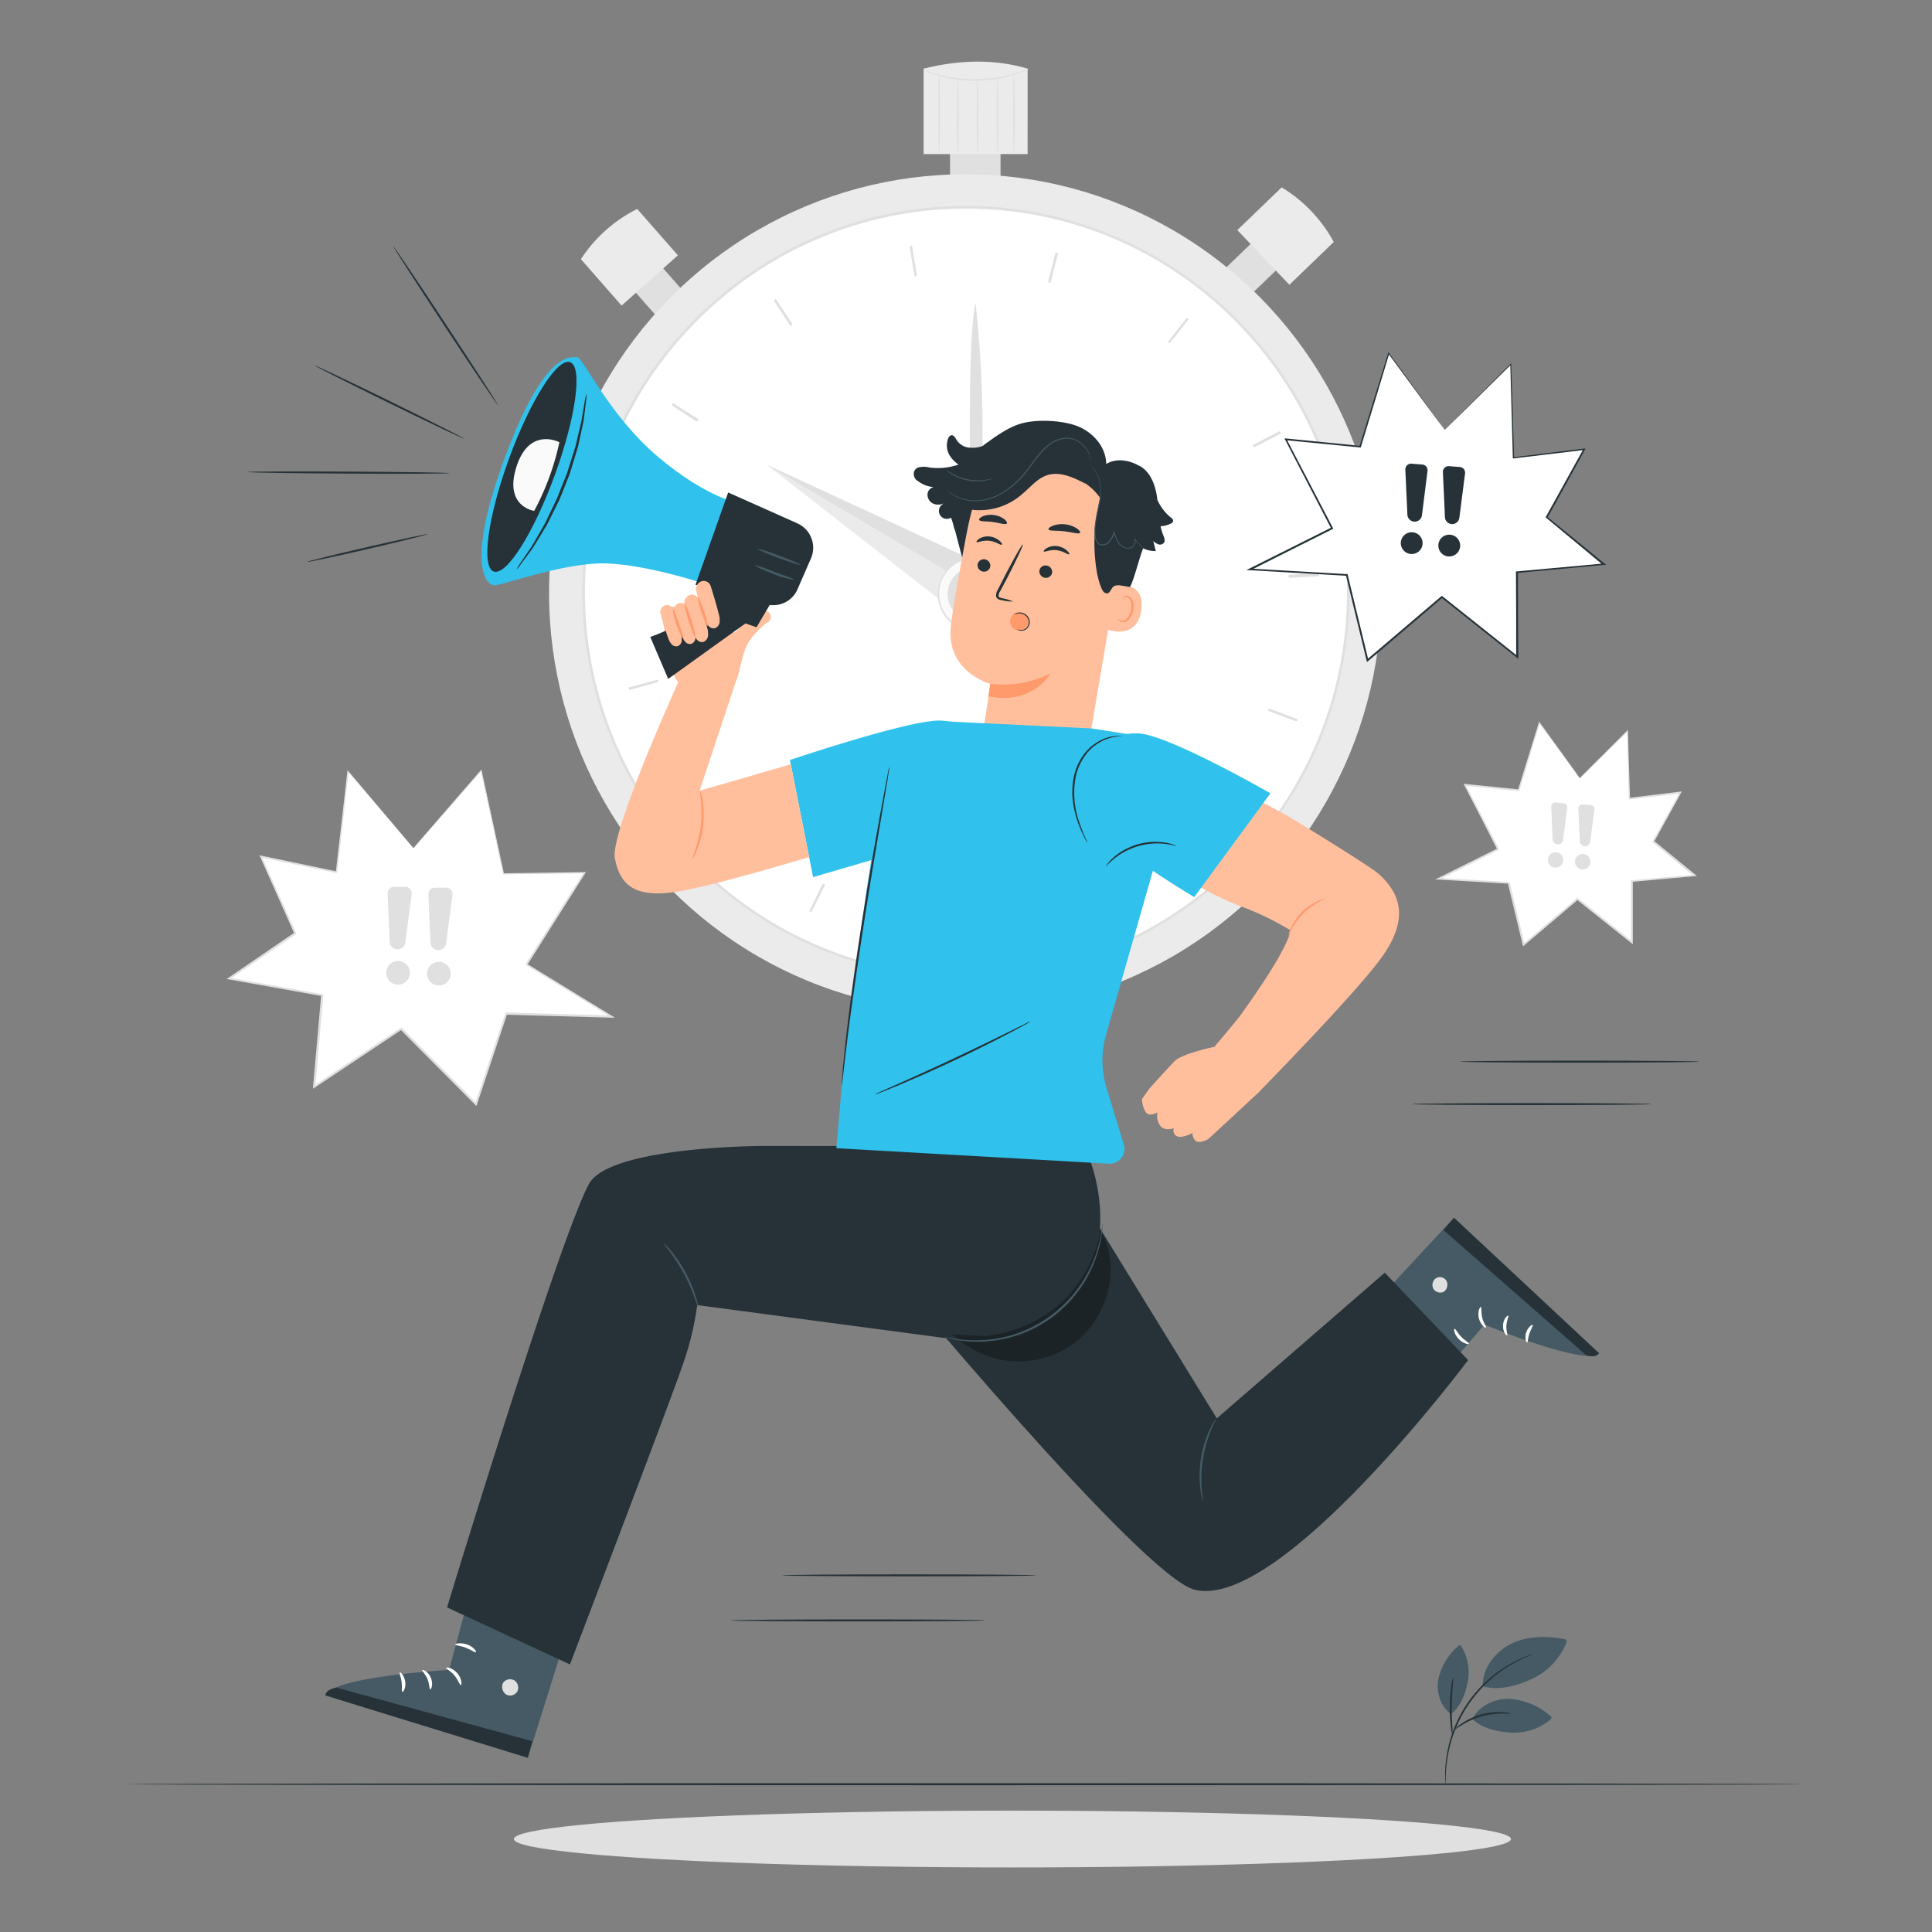 <svg xmlns="http://www.w3.org/2000/svg" viewBox="0 0 500 500"><rect x="0" y="0" width="500" height="500" fill="#808080" stroke="none"/><g id="freepik--background-complete--inject-2"><polygon points="107 219.5 124.52 199.42 130.28 226.18 151.26 225.89 136.22 249.62 158.25 263.11 130.97 262.35 123.14 285.76 103.84 266.27 81.33 281.26 83.42 257.54 59.31 253.25 76.44 241.51 67.56 221.63 87.14 225.71 90.12 199.61 107 219.5" style="fill:#fff"></polygon><path d="M107,219.5s-.38-.42-1.11-1.28l-3.28-3.82L90,199.7l.22-.07c-.81,7.21-1.81,16-2.94,26.1l0,.19-.19,0-19.59-4,.23-.28,8.9,19.88.07.16-.15.11L59.44,253.44l-.09-.42,24.12,4.28.22,0,0,.22c-.66,7.54-1.36,15.54-2.08,23.72l-.4-.24,22.51-15,.18-.12.15.15,6.35,6.42,13,13.06-.43.1q4-11.94,7.83-23.4l.06-.18H131l27.27.76-.13.45-22-13.5-.2-.12.12-.19,15.06-23.71.18.31-21,.26h-.14l0-.14q-3.33-15.66-5.7-26.77l.22.06L111.53,214.4c-1.48,1.68-2.61,3-3.38,3.82S107,219.5,107,219.5s.39-.47,1.15-1.34l3.35-3.89,12.92-14.93.17-.2.06.25q2.4,11.09,5.8,26.76l-.17-.14,21-.32h.38l-.21.31-15,23.74-.08-.32,22,13.48.78.47-.91,0L131,262.61l.25-.18-7.82,23.41-.13.4-.3-.3L110,272.87l-6.35-6.41.33,0-22.51,15-.45.3,0-.54c.72-8.17,1.43-16.17,2.1-23.71l.2.27-24.11-4.31-.57-.1.48-.33,17.13-11.72-.08.28-8.86-19.9-.16-.36.39.08,19.57,4.1-.21.16c1.17-10.06,2.2-18.88,3-26.09l0-.3.19.23,12.42,14.74,3.25,3.88C106.63,219,107,219.5,107,219.5Z" style="fill:#e0e0e0"></path><path d="M100.31,231.18l.54,12.55a2,2,0,0,0,1.87,1.94h0a2,2,0,0,0,2.18-1.76l1.65-12.58a1.6,1.6,0,0,0-1.58-1.8l-3.06,0A1.6,1.6,0,0,0,100.31,231.18Z" style="fill:#e0e0e0"></path><path d="M105.9,252.79a3.06,3.06,0,1,1-1.86-3.91A3,3,0,0,1,105.9,252.79Z" style="fill:#e0e0e0"></path><path d="M110.87,231.39l.54,12.55a2,2,0,0,0,1.87,1.94h0a2,2,0,0,0,2.18-1.76l1.65-12.57a1.6,1.6,0,0,0-1.57-1.81l-3.06,0A1.6,1.6,0,0,0,110.87,231.39Z" style="fill:#e0e0e0"></path><path d="M116.47,253a3.06,3.06,0,1,1-1.87-3.91A3.06,3.06,0,0,1,116.47,253Z" style="fill:#e0e0e0"></path><polygon points="408.85 201.4 398.38 187.07 393.02 204.5 379.12 203.11 387.74 219.71 372.36 227.4 390.5 228.46 394.35 244.43 408.27 232.61 422.35 243.84 422.32 227.99 438.56 226.52 427.87 217.75 434.9 205.07 421.68 206.65 421.19 189.17 408.85 201.4" style="fill:#fff"></polygon><path d="M408.85,201.4s.28-.3.82-.84,1.34-1.36,2.37-2.4l9.06-9.08.2-.21v.3c.15,4.83.33,10.74.54,17.48l-.19-.17,13.22-1.61.39-.05-.19.34-7,12.7-.06-.28,10.7,8.75.45.37-.58.05-16.24,1.48.23-.24c0,5,0,10.38,0,15.85v.53l-.42-.33-14.08-11.22h.33l-4.58,3.89-9.34,7.93-.32.27-.1-.4c-1.31-5.44-2.59-10.78-3.85-16l.23.19-18.14-1.07-.91,0,.82-.41,15.39-7.67-.1.31Q383,211,378.94,203.2l-.17-.33.37,0,13.9,1.42-.18.12L398.25,187l.08-.25.15.21,7.69,10.65,2,2.78c.45.63.68,1,.68,1s-.23-.29-.69-.9l-2-2.72-7.86-10.63.23,0-5.31,17.44,0,.14H393l-13.91-1.37.2-.29q4,7.74,8.64,16.59l.11.2-.21.1-15.37,7.71-.1-.46,18.14,1.05h.19l.05.18c1.25,5.2,2.54,10.54,3.85,16l-.42-.13,9.34-7.93,4.58-3.9.17-.13.16.13,14.08,11.23-.42.2c0-5.47,0-10.81,0-15.85v-.23l.23,0,16.24-1.46-.13.42-10.68-8.78-.14-.11.09-.16c2.47-4.46,4.84-8.71,7.05-12.68l.19.3-13.22,1.56-.19,0v-.19c-.17-6.74-.32-12.65-.44-17.49l.22.09-9.22,9-2.4,2.34Z" style="fill:#e0e0e0"></path><path d="M412.62,209.53l-1.07,8.3a1.36,1.36,0,0,1-1.36,1.18h0a1.36,1.36,0,0,1-1.34-1.3l-.37-8.43a1.06,1.06,0,0,1,1.14-1.11l2,.16A1.06,1.06,0,0,1,412.62,209.53Z" style="fill:#e0e0e0"></path><path d="M407.68,223.55a2,2,0,1,0,1.45-2.49A2,2,0,0,0,407.68,223.55Z" style="fill:#e0e0e0"></path><path d="M405.6,209.07l-1.07,8.29a1.35,1.35,0,0,1-1.36,1.18h0a1.34,1.34,0,0,1-1.34-1.29l-.37-8.44a1.06,1.06,0,0,1,1.14-1.1l2,.16A1.06,1.06,0,0,1,405.6,209.07Z" style="fill:#e0e0e0"></path><path d="M400.66,223.09a2,2,0,1,0,1.46-2.49A2,2,0,0,0,400.66,223.09Z" style="fill:#e0e0e0"></path><ellipse cx="262.01" cy="475.94" rx="129.02" ry="7.35" style="fill:#e0e0e0"></ellipse><rect x="245.87" y="33.76" width="13.07" height="20.52" transform="translate(-0.05 0.29) rotate(-0.07)" style="fill:#e0e0e0"></rect><path d="M265.94,39.88l-26.91,0,0-22.12c9.42-2.34,18.42-2.5,26.92,0Z" style="fill:#ebebeb"></path><path d="M266.23,17.85a4.85,4.85,0,0,1-1,.5,24.9,24.9,0,0,1-2.83,1A31.64,31.64,0,0,1,258,20.45a36.75,36.75,0,0,1-5.47.48,37.15,37.15,0,0,1-5.48-.41,33.91,33.91,0,0,1-4.38-1,23.5,23.5,0,0,1-2.84-1,4.56,4.56,0,0,1-1-.48c0-.08,1.48.53,3.93,1.19a39.78,39.78,0,0,0,4.35.89,39.64,39.64,0,0,0,5.42.36A40.92,40.92,0,0,0,258,20a38,38,0,0,0,4.33-.94C264.75,18.4,266.2,17.77,266.23,17.85Z" style="fill:#e0e0e0"></path><path d="M247.92,39.84a94.66,94.66,0,0,1-.24-9.48c0-5.24.09-9.49.22-9.49s.23,4.25.24,9.49S248.05,39.84,247.92,39.84Z" style="fill:#e0e0e0"></path><path d="M253,40c-.13,0-.24-4.27-.24-9.53s.09-9.53.22-9.53.23,4.26.24,9.53S253.17,40,253,40Z" style="fill:#e0e0e0"></path><path d="M258.16,39.87c-.13,0-.23-4.26-.24-9.52s.09-9.53.22-9.53.23,4.26.24,9.53S258.29,39.87,258.16,39.87Z" style="fill:#e0e0e0"></path><path d="M262.42,39.87c-.12,0-.23-4.61-.24-10.3s.09-10.3.22-10.3.23,4.61.24,10.3S262.55,39.87,262.42,39.87Z" style="fill:#e0e0e0"></path><path d="M243.08,39.76c-.13,0-.24-4.61-.24-10.3s.09-10.3.21-10.3.24,4.61.24,10.3S243.2,39.76,243.08,39.76Z" style="fill:#e0e0e0"></path><polygon points="322.72 77.21 316.18 70.34 326.83 60.08 333.37 66.95 322.72 77.21" style="fill:#e0e0e0"></polygon><path d="M333.69,73.7,320.22,59.55,331.7,48.49a37.29,37.29,0,0,1,13.47,14.14Z" style="fill:#ebebeb"></path><polygon points="178.5 77.25 171.42 83.55 161.65 72.44 168.73 66.14 178.5 77.25" style="fill:#e0e0e0"></polygon><path d="M175.44,66.08l-14.57,13-10.53-12a37.15,37.15,0,0,1,14.57-13Z" style="fill:#ebebeb"></path><ellipse cx="250" cy="153.22" rx="107.72" ry="108.41" transform="matrix(1, 0, 0, 1, -0.18, 0.29)" style="fill:#ebebeb"></ellipse><ellipse cx="250" cy="153.22" rx="98.96" ry="99.6" transform="translate(-0.17 0.27) rotate(-0.06)" style="fill:#fff"></ellipse><path d="M250.12,253.16c-54.76.06-99.35-44.72-99.42-99.83s44.43-100,99.18-100.05S349.23,98,349.3,153.1,304.87,253.1,250.12,253.16ZM249.88,54c-54.37.06-98.56,44.64-98.5,99.37s44.36,99.21,98.74,99.15,98.56-44.64,98.5-99.38S304.26,53.89,249.88,54Z" style="fill:#e0e0e0"></path><polygon points="242.96 155.02 198.4 120.27 250.56 144.4 252.1 153.59 242.96 155.02" style="fill:#ebebeb"></polygon><polygon points="198.4 120.27 244.92 147.72 250.56 144.4 198.4 120.27" style="fill:#e0e0e0"></polygon><path d="M252.12,144.42a9.33,9.33,0,1,1-9.25,9.33A9.28,9.28,0,0,1,252.12,144.42Z" style="fill:#fafafa"></path><path d="M252.12,144.42a19.08,19.08,0,0,0-2.24.38,9.26,9.26,0,0,0-5,3.41,9.12,9.12,0,0,0-1.68,3.86,9.36,9.36,0,0,0,.42,4.79,8.87,8.87,0,0,0,1.24,2.3,8.53,8.53,0,0,0,1.92,1.92,9.16,9.16,0,0,0,5.35,1.76,9.06,9.06,0,0,0,5.34-1.78,8.53,8.53,0,0,0,1.92-1.92,8.4,8.4,0,0,0,1.23-2.3,9.25,9.25,0,0,0,.41-4.79,9.21,9.21,0,0,0-6.68-7.25,19.88,19.88,0,0,0-2.24-.38,7,7,0,0,1,2.28.2,9.23,9.23,0,0,1,5.21,3.37,9.39,9.39,0,0,1,1.8,4,9.61,9.61,0,0,1-.38,5,8.81,8.81,0,0,1-1.28,2.42,9,9,0,0,1-2,2,9.35,9.35,0,0,1-5.6,1.86,9.46,9.46,0,0,1-5.61-1.85,9,9,0,0,1-2-2,8.81,8.81,0,0,1-1.28-2.42,9.61,9.61,0,0,1-.4-5,9.5,9.5,0,0,1,1.79-4,9.2,9.2,0,0,1,5.21-3.38A6.91,6.91,0,0,1,252.12,144.42Z" style="fill:#e0e0e0"></path><path d="M252.12,146.8a6.94,6.94,0,1,1-6.88,6.95A6.92,6.92,0,0,1,252.12,146.8Z" style="fill:#e0e0e0"></path><path d="M251.67,151s-2-60,.78-72.69C252.45,78.32,257.1,114.7,251.67,151Z" style="fill:#e0e0e0"></path><path d="M246.39,245.3h-.12l.25-7.48h.22Zm37.12-6.11-2.79-6.95.21-.08,2.68,7Zm-73.65-3.49-.11-.06,3.3-6.71.18.09ZM315,218.35l-5.31-5.24.14-.14,5.26,5.29ZM180.4,212l-.11-.14,5.76-4.74.1.12Zm155.07-25.58-7-2.6.07-.2,6.95,2.69ZM163,178.27l0-.19,7.19-1.93,0,.13Zm170.72-29v-.12l7.42-.46,0,.21Zm0-.13V149l7.42-.46v.17Zm-165.59-7.69-7.36-1.11,0-.17,7.35,1.12Zm156.44-26-.07-.13,6.61-3.45.08.15Zm-144.24-6.67-6.26-4,.08-.13,6.27,4ZM302.65,88.57l-.13-.11,4.64-5.85.13.1Zm-98-4.56-4.08-6.26.11-.07,4.14,6.22Zm67-11.13-.13,0,1.85-7.26.19,0Zm-34.75-1.59-1.22-7.39.17,0,1.21,7.39Z" style="fill:#e0e0e0"></path><path d="M246.39,245.55h-.13a.24.24,0,0,1-.24-.26l.25-7.48a.37.37,0,0,1,.08-.18.33.33,0,0,1,.19-.06h.21a.23.23,0,0,1,.17.08.24.24,0,0,1,.07.18l-.35,7.48A.26.26,0,0,1,246.39,245.55Zm37.12-6.11a.25.25,0,0,1-.23-.16l-2.79-6.94a.27.27,0,0,1,0-.2.21.21,0,0,1,.13-.13l.21-.08a.21.21,0,0,1,.19,0,.32.32,0,0,1,.14.14l2.68,7a.25.25,0,0,1-.15.32l-.1,0ZM209.86,236a.27.27,0,0,1-.12,0l-.11-.06a.25.25,0,0,1-.11-.33l3.3-6.71a.27.27,0,0,1,.15-.13.25.25,0,0,1,.19,0l.18.09a.24.24,0,0,1,.11.34l-3.37,6.67a.25.25,0,0,1-.14.13ZM315,218.6a.22.22,0,0,1-.17-.07l-5.32-5.24a.25.25,0,0,1,0-.36l.14-.14a.24.24,0,0,1,.18-.07h0a.22.22,0,0,1,.17.07l5.27,5.29a.24.24,0,0,1,0,.35l-.09.1A.29.29,0,0,1,315,218.6ZM180.4,212.24h0a.26.26,0,0,1-.17-.09l-.11-.14a.25.25,0,0,1,0-.35l5.77-4.74a.23.23,0,0,1,.18,0,.24.24,0,0,1,.17.09l.1.12a.25.25,0,0,1,0,.35l-5.75,4.75A.23.23,0,0,1,180.4,212.24Zm155.07-25.58h-.09l-7-2.61a.25.25,0,0,1-.14-.32l.07-.19a.2.2,0,0,1,.13-.14.25.25,0,0,1,.19,0l7,2.68a.25.25,0,0,1,.15.32l-.05.12A.24.24,0,0,1,335.47,186.66ZM163,178.52l-.12,0a.26.26,0,0,1-.12-.15l-.05-.19a.24.24,0,0,1,0-.19.29.29,0,0,1,.15-.12l7.19-1.93a.25.25,0,0,1,.31.18l0,.12a.25.25,0,0,1-.17.31l-7.17,2Zm170.72-29a.25.25,0,0,1-.25-.24V149a.25.25,0,0,1,.23-.27l7.43-.46a.24.24,0,0,1,.26.24v.39a.2.2,0,0,1-.06.18.23.23,0,0,1-.17.08l-7.43.37Zm-165.59-7.82h0l-7.36-1.12a.24.24,0,0,1-.21-.28l0-.17a.23.23,0,0,1,.1-.16.24.24,0,0,1,.18-.05l7.36,1.12a.25.25,0,0,1,.21.29l0,.16a.27.27,0,0,1-.1.16A.3.3,0,0,1,168.17,141.72Zm156.44-26h-.07a.23.23,0,0,1-.15-.12l-.07-.14a.25.25,0,0,1,.1-.34l6.61-3.44a.25.25,0,0,1,.19,0,.23.23,0,0,1,.15.12l.08.16a.26.26,0,0,1-.11.34l-6.61,3.43Zm-144.24-6.67a.23.23,0,0,1-.14,0L174,105a.25.25,0,0,1-.08-.34l.09-.13a.21.21,0,0,1,.15-.11.24.24,0,0,1,.19,0l6.28,4a.26.26,0,0,1,.08.35l-.1.15a.31.31,0,0,1-.16.11ZM302.65,88.82a.25.25,0,0,1-.16-.06l-.12-.1a.24.24,0,0,1,0-.35L307,82.45a.26.26,0,0,1,.17-.09.23.23,0,0,1,.18,0l.13.11a.25.25,0,0,1,0,.35l-4.64,5.85a.24.24,0,0,1-.17.09Zm-98-4.56h-.05a.29.29,0,0,1-.16-.11l-4.08-6.26a.26.26,0,0,1,.07-.35l.11-.07a.25.25,0,0,1,.35.07l4.14,6.23a.25.25,0,0,1-.08.34l-.16.11A.23.23,0,0,1,204.68,84.26Zm67-11.13h-.06l-.14,0a.26.26,0,0,1-.18-.31l1.86-7.25a.26.26,0,0,1,.12-.15.21.21,0,0,1,.19,0l.18.05a.26.26,0,0,1,.15.12.28.28,0,0,1,0,.18L271.94,73A.25.25,0,0,1,271.69,73.13Zm-34.75-1.59a.3.3,0,0,1-.15-.05.25.25,0,0,1-.1-.16l-1.21-7.39a.23.23,0,0,1,0-.18.29.29,0,0,1,.16-.11l.17,0a.27.27,0,0,1,.19,0,.27.27,0,0,1,.1.16l1.21,7.39a.25.25,0,0,1-.21.29l-.16,0Z" style="fill:#e0e0e0"></path></g><g id="freepik--Floor--inject-2"><path d="M467.18,461.75c0,.14-97.24.26-217.17.26s-217.19-.12-217.19-.26,97.22-.26,217.19-.26S467.18,461.61,467.18,461.75Z" style="fill:#263238"></path></g><g id="freepik--Plant--inject-2"><path d="M383.71,436.42c-.07-4.66,3.2-8.94,7.38-11s9.1-2.12,13.66-1.23a.86.86,0,0,1,.66.36.82.82,0,0,1-.07.68,17.56,17.56,0,0,1-8.64,9.16c-3.88,1.84-8.88,3.27-13,2" style="fill:#455a64"></path><path d="M396.84,428.06a1.7,1.7,0,0,0-.44.11c-.27.09-.69.2-1.2.4a30.71,30.71,0,0,0-4.25,2,33.11,33.11,0,0,0-16.7,24.81A30.51,30.51,0,0,0,374,460c0,.55.06,1,.08,1.27a1.13,1.13,0,0,0,.07.44,14.38,14.38,0,0,0,0-1.71,40,40,0,0,1,.4-4.63,34.07,34.07,0,0,1,16.52-24.54,37.16,37.16,0,0,1,4.14-2.11A12.9,12.9,0,0,0,396.84,428.06Z" style="fill:#263238"></path><path d="M381.07,444.85c1.75-3.44,5.8-5.3,9.65-5.18a18,18,0,0,1,10.47,4.38c.17.14.35.3.34.52a.7.7,0,0,1-.31.47,14.53,14.53,0,0,1-9.87,3.36c-3.55-.15-7.76-1-10.28-3.55" style="fill:#455a64"></path><path d="M375.51,443.57c-2.75-1.94-3.86-5.69-3.27-9a15.84,15.84,0,0,1,5.12-8.53c.14-.12.31-.26.49-.23s.28.19.37.33a12.74,12.74,0,0,1,1.67,9c-.58,3.06-1.88,6.6-4.38,8.46" style="fill:#455a64"></path><path d="M391.05,443.46a7.58,7.58,0,0,0-2.28-.36,17.07,17.07,0,0,0-10.57,3,7.17,7.17,0,0,0-1.75,1.5c.1.16,2.79-2.22,6.93-3.38S391.05,443.65,391.05,443.46Z" style="fill:#263238"></path><path d="M376.1,434.17a7.91,7.91,0,0,0-.49,2.17,38.37,38.37,0,0,0-.41,5.34,39.43,39.43,0,0,0,.3,5.35,8.35,8.35,0,0,0,.44,2.17c.16,0-.27-3.37-.22-7.52S376.25,434.2,376.1,434.17Z" style="fill:#263238"></path></g><g id="freepik--Lines--inject-2"><path d="M439.86,274.75c0,.15-13.9.27-31.05.27s-31-.12-31-.27,13.9-.26,31-.26S439.86,274.61,439.86,274.75Z" style="fill:#263238"></path><path d="M427.43,285.74c0,.15-13.9.26-31.05.26s-31-.11-31-.26,13.9-.26,31-.26S427.43,285.6,427.43,285.74Z" style="fill:#263238"></path><path d="M268.2,407.7c0,.15-14.74.26-32.92.26s-32.92-.11-32.92-.26,14.73-.26,32.92-.26S268.2,407.56,268.2,407.7Z" style="fill:#263238"></path><path d="M255,419.36c0,.14-14.74.26-32.92.26s-32.93-.12-32.93-.26,14.74-.26,32.93-.26S255,419.21,255,419.36Z" style="fill:#263238"></path></g><g id="freepik--speech-bubble--inject-2"><polygon points="373.93 111.25 359.4 91.44 352.03 115.57 332.78 113.67 344.74 136.63 323.46 147.3 348.57 148.73 353.93 170.84 373.18 154.45 392.68 169.97 392.61 148.03 415.09 145.97 400.28 133.85 409.99 116.28 391.69 118.5 390.98 94.3 373.93 111.25" style="fill:#fff"></polygon><path d="M373.92,111.25l1.13-1.15,3.29-3.32,12.55-12.57.21-.21v.3c.21,6.69.46,14.86.75,24.19l-.19-.16,18.3-2.24.38,0-.19.34c-3,5.51-6.28,11.41-9.69,17.58l-.05-.28,14.82,12.11.45.36-.58,0-22.48,2.08.23-.25c0,7,.05,14.37.08,21.94v.53l-.42-.33L373,154.66h.33l-6.33,5.4q-6.54,5.55-12.91,11l-.32.27-.1-.41q-2.74-11.28-5.36-22.11l.23.2-25.11-1.45-.91,0,.82-.41,21.28-10.65-.1.3-11.93-23-.18-.33.38,0L352,115.39l-.18.13q4.33-14.11,7.42-24.12l.08-.24.15.2,10.7,14.73,2.77,3.83c.63.87.94,1.33.94,1.33s-.32-.41-.95-1.26l-2.8-3.77L359.3,91.52l.23,0q-3,10-7.33,24.14l-.05.14H352l-19.25-1.88.2-.3c3.72,7.14,7.73,14.81,12,23l.11.21-.21.1-21.27,10.68-.1-.46,25.11,1.43h.19l0,.18q2.63,10.82,5.37,22.11l-.42-.14,12.91-11,6.34-5.39.16-.14.17.13,19.5,15.52-.42.2c0-7.56,0-15-.06-21.94v-.23l.23,0,22.48-2.05-.13.42L400.14,134l-.14-.12.09-.16,9.72-17.56.2.29-18.3,2.19-.19,0v-.2c-.25-9.33-.48-17.51-.66-24.19l.22.08-12.71,12.53c-1.44,1.42-2.55,2.5-3.31,3.24S373.92,111.25,373.92,111.25Z" style="fill:#263238"></path><path d="M379.16,122.5,377.68,134a1.88,1.88,0,0,1-1.87,1.64h0a1.88,1.88,0,0,1-1.86-1.79l-.53-11.68a1.47,1.47,0,0,1,1.59-1.53l2.81.22A1.47,1.47,0,0,1,379.16,122.5Z" style="fill:#263238"></path><path d="M372.34,141.91a2.82,2.82,0,1,0,2-3.44A2.8,2.8,0,0,0,372.34,141.91Z" style="fill:#263238"></path><path d="M369.44,121.87,368,133.35A1.89,1.89,0,0,1,366.1,135h0a1.89,1.89,0,0,1-1.87-1.79l-.53-11.68a1.48,1.48,0,0,1,1.59-1.53l2.81.22A1.47,1.47,0,0,1,369.44,121.87Z" style="fill:#263238"></path><path d="M362.62,141.28a2.82,2.82,0,1,0,2-3.44A2.81,2.81,0,0,0,362.62,141.28Z" style="fill:#263238"></path></g><g id="freepik--Character--inject-2"><path d="M282,191.16l8.2-48.15c2.43-11.91-2.48-23.25-14.45-25.35l-1.12-.13a21.74,21.74,0,0,0-23.82,17.36c-2,10.33-4.18,21.78-4.75,27.38C244.9,173.88,256.28,177,256.28,177s-1,7-1.57,10.4l5.88,6.66h0Z" style="fill:#ffbf9d"></path><path d="M256.28,177a28.23,28.23,0,0,0,15.6-2.71s-4.63,8.29-16.08,5.91Z" style="fill:#ff9a6c"></path><path d="M253,146.06a1.68,1.68,0,0,0,1.4,1.86,1.6,1.6,0,0,0,1.88-1.3,1.65,1.65,0,0,0-1.4-1.85A1.59,1.59,0,0,0,253,146.06Z" style="fill:#263238"></path><path d="M252.73,140.29c.18.24,1.54-.54,3.32-.33s3,1.25,3.2,1-.06-.5-.58-1a4.58,4.58,0,0,0-2.53-1.11,4.4,4.4,0,0,0-2.68.54C252.87,139.81,252.64,140.18,252.73,140.29Z" style="fill:#263238"></path><path d="M269,147.66a1.68,1.68,0,0,0,1.4,1.86,1.6,1.6,0,0,0,1.88-1.3,1.66,1.66,0,0,0-1.4-1.85A1.58,1.58,0,0,0,269,147.66Z" style="fill:#263238"></path><path d="M270.13,142.72c.18.24,1.55-.54,3.32-.33s3,1.25,3.21,1.06-.06-.5-.58-1a4.65,4.65,0,0,0-2.53-1.12,4.38,4.38,0,0,0-2.68.54C270.28,142.24,270,142.61,270.13,142.72Z" style="fill:#263238"></path><path d="M262.16,155.66a12.18,12.18,0,0,0-2.83-.85c-.45-.1-.87-.24-.91-.56a2.32,2.32,0,0,1,.46-1.31l1.75-3.31c2.43-4.71,4.25-8.61,4.06-8.71s-2.32,3.65-4.76,8.36l-1.69,3.34a2.66,2.66,0,0,0-.44,1.75,1.13,1.13,0,0,0,.67.75,2.87,2.87,0,0,0,.76.2A10.82,10.82,0,0,0,262.16,155.66Z" style="fill:#263238"></path><path d="M271.36,137c.18.48,2,.25,4.07.5s3.81.83,4.09.39c.12-.21-.17-.67-.86-1.14a7.1,7.1,0,0,0-6.21-.68C271.68,136.38,271.29,136.77,271.36,137Z" style="fill:#263238"></path><path d="M253.42,134.58c.31.46,1.82.27,3.55.52s3.16.77,3.57.4c.18-.18,0-.62-.57-1.1a5.75,5.75,0,0,0-2.78-1.11,5.55,5.55,0,0,0-2.95.37C253.56,134,253.29,134.36,253.42,134.58Z" style="fill:#263238"></path><path d="M288.3,151.48c.21-.06,8.24-1.43,7.07,6.46s-8.85,5.09-8.84,4.86S288.3,151.48,288.3,151.48Z" style="fill:#ffbf9d"></path><path d="M289.39,160.17s.12.11.34.26a1.43,1.43,0,0,0,1,.17c.88-.18,1.78-1.4,2-2.82a4.58,4.58,0,0,0-.09-2,1.59,1.59,0,0,0-.88-1.2.71.71,0,0,0-.87.25c-.14.21-.11.37-.15.38s-.15-.16,0-.47a.8.8,0,0,1,.38-.45,1,1,0,0,1,.79-.09,2,2,0,0,1,1.26,1.44,4.74,4.74,0,0,1,.15,2.27c-.29,1.58-1.32,3-2.51,3.11a1.5,1.5,0,0,1-1.23-.4C289.37,160.36,289.36,160.18,289.39,160.17Z" style="fill:#ff9a6c"></path><path d="M236.58,122a1.88,1.88,0,0,1,1-1,5.73,5.73,0,0,1,3,0,16.84,16.84,0,0,0,7.49-.76,8.55,8.55,0,0,1-1.9-1.8,5,5,0,0,1-.71-5.14,1.11,1.11,0,0,1,.73-.66c.54-.09.91.48,1.21.94a4.33,4.33,0,0,0,3.77,2.28,7,7,0,0,0,3.13-.45l.12-.09c.47-.37.93-.71,1.38-1h0c3.4-2.51,6.25-4.18,9-4.85,4.08-1,10.62-.68,14.48,1s7,5.43,7,9.62c2.53-1.57,5.91-1.06,8.5.44l.07,0c2.9,1.54,4.16,5,4.61,8.27l.06.54a12.34,12.34,0,0,0,3.53,4.62c.27.21.58.47.56.82s-.34.58-.64.74a6.27,6.27,0,0,1-2.62.66,14.46,14.46,0,0,0,.69,2.3c.26.63.57,1.39.18,2a1.31,1.31,0,0,1-1.43.39,3.83,3.83,0,0,1-1.33-.85l.66,2.59a7.22,7.22,0,0,1-3.29-.7c-1.08,2.82-2.35,8.14-3.39,10-2.1-.27-2.58-.57-3.69-.37-1.43.25-1.26,2.75-2.94,1.8-.86-.48-1.75-4.12-1.91-5.09a45.5,45.5,0,0,1,.83-19.36,14.52,14.52,0,0,0-4-3.89l.12.15c-3.07-1.6-6.56-3.23-9.84-2.17-2.55.83-4.3,3.09-6.37,4.8a16.67,16.67,0,0,1-13.06,4.15c-1,3.42-1.93,9.1-2.58,12.33l-1.82-6.92v0c-.17-.41-.29-.83-.42-1.24l0-.12v0a19,19,0,0,0-.64-2l0,0a2.05,2.05,0,0,1-2.57-3.15,4.68,4.68,0,0,1,1.13-.84,3.25,3.25,0,0,1-3.18.34,2.54,2.54,0,0,1-1.42-2.75,2.15,2.15,0,0,1,1.53-1.53,7.35,7.35,0,0,1-4-1.52A2.11,2.11,0,0,1,236.58,122Z" style="fill:#263238"></path><path d="M282.51,120.81a10.89,10.89,0,0,1,1,1.23,8.39,8.39,0,0,1,1.22,4.09,14.62,14.62,0,0,1-.14,3c-.15,1.07-.4,2.2-.66,3.38a32.34,32.34,0,0,0-.64,3.78,12.6,12.6,0,0,0,0,2,4.27,4.27,0,0,0,.53,2.06,1.74,1.74,0,0,0,1.55.78,2.61,2.61,0,0,0,1.59-.61,6,6,0,0,0,1.54-2.78h-.24a9.78,9.78,0,0,0,1,2.62,3.48,3.48,0,0,0,2.07,1.56,2.29,2.29,0,0,0,1.22,0,2,2,0,0,0,1.32-1.67,1.48,1.48,0,0,0-.24-.95l-.14.09a7.58,7.58,0,0,0,2.21,2.23,8.34,8.34,0,0,0,.73.41l.26.11s-.08-.06-.24-.15-.4-.24-.7-.45a7.69,7.69,0,0,1-2.12-2.24l-.14.09a1.5,1.5,0,0,1-.17,1.73,1.66,1.66,0,0,1-.84.6,2,2,0,0,1-1.1,0,3.26,3.26,0,0,1-1.92-1.47,9.55,9.55,0,0,1-1-2.56l-.12-.4-.13.39a5.89,5.89,0,0,1-1.47,2.65,2.3,2.3,0,0,1-1.42.55,1.49,1.49,0,0,1-1.32-.67,4,4,0,0,1-.49-1.92,13.34,13.34,0,0,1,0-2,30.71,30.71,0,0,1,.62-3.74c.25-1.19.49-2.33.64-3.41a15.6,15.6,0,0,0,.1-3A8.19,8.19,0,0,0,283.6,122,4.69,4.69,0,0,0,282.51,120.81Z" style="fill:#455a64"></path><path d="M245.12,126.83l.08.09.26.25a3.64,3.64,0,0,0,.44.39,6.5,6.5,0,0,0,.65.47,10.26,10.26,0,0,0,4.82,1.61,13.12,13.12,0,0,0,7.35-1.55,22.92,22.92,0,0,0,7-6c1-1.28,1.94-2.61,2.89-3.83a15.62,15.62,0,0,1,3.09-3.14,8.11,8.11,0,0,1,3.63-1.53,5.86,5.86,0,0,1,1.78,0,6.25,6.25,0,0,1,1.56.55,6.83,6.83,0,0,1,2.2,1.8,6.76,6.76,0,0,1,1.06,1.88,7.78,7.78,0,0,1,.34,1.82s0,0,0-.12v-.36a5.72,5.72,0,0,0-.25-1.37,6.63,6.63,0,0,0-1-1.94,6.79,6.79,0,0,0-2.23-1.88,6.14,6.14,0,0,0-1.61-.58,5.69,5.69,0,0,0-1.85-.07,8.2,8.2,0,0,0-3.75,1.55,15.58,15.58,0,0,0-3.15,3.18c-1,1.22-1.86,2.55-2.89,3.82a23,23,0,0,1-6.91,6,13.24,13.24,0,0,1-7.22,1.58,10.52,10.52,0,0,1-4.77-1.51A18.43,18.43,0,0,1,245.12,126.83Z" style="fill:#455a64"></path><path d="M244.81,121.6a2,2,0,0,0,.37.35,10.27,10.27,0,0,0,1.14.8,12.25,12.25,0,0,0,1.85.92,13.49,13.49,0,0,0,2.44.69,13.2,13.2,0,0,0,2.52.2,11.82,11.82,0,0,0,2.06-.22,10.9,10.9,0,0,0,1.34-.36,1.58,1.58,0,0,0,.47-.2s-.7.19-1.85.37a14.4,14.4,0,0,1-2,.16,15.76,15.76,0,0,1-2.48-.21,15.34,15.34,0,0,1-2.39-.66,14,14,0,0,1-1.84-.86C245.41,122,244.84,121.56,244.81,121.6Z" style="fill:#455a64"></path><path d="M264,158.43a2.39,2.39,0,1,1-.44,0" style="fill:#ff9a6c"></path><path d="M263.23,162.8a2.53,2.53,0,0,0,1.35.21,1.83,1.83,0,0,0,1.22-.72,2.18,2.18,0,0,0,.39-1.69,2.37,2.37,0,0,0-1-1.44,2.52,2.52,0,0,0-1.4-.41,5.12,5.12,0,0,0-1.37.28s.09-.11.32-.22a2.56,2.56,0,0,1,1-.28,2.58,2.58,0,0,1,2.71,2,2.35,2.35,0,0,1-.46,1.92,2,2,0,0,1-1.42.77A1.52,1.52,0,0,1,263.23,162.8Z" style="fill:#263238"></path><path d="M123.57,404.89l-7.34,27.28s-30.19,1.7-32,6.61l52.39,16.13,13.18-42Z" style="fill:#455a64"></path><path d="M133.13,434.89a2.23,2.23,0,0,1,.73,2.89,2.15,2.15,0,0,1-2.87.75,2.36,2.36,0,0,1-.75-3.07,2.23,2.23,0,0,1,3.07-.45" style="fill:#e0e0e0"></path><path d="M136.58,454.91l1.16-4.29L87.08,436.76s-2.65.3-2.89,2Z" style="fill:#263238"></path><path d="M115.47,431.64c-.07.26,1.17.77,2.17,2s1.35,2.49,1.62,2.46.34-1.62-.91-3.07S115.48,431.39,115.47,431.64Z" style="fill:#fff"></path><path d="M109.27,432.22c-.13.23.84,1,1.38,2.36s.43,2.57.69,2.63.86-1.33.17-3S109.35,432,109.27,432.22Z" style="fill:#fff"></path><path d="M104.13,437.84c.21.12,1-1,.74-2.65s-1.25-2.53-1.43-2.35.34,1.16.5,2.48S103.88,437.73,104.13,437.84Z" style="fill:#fff"></path><path d="M117.83,425.61c0,.26,1.32.27,2.73.82s2.4,1.34,2.61,1.16-.61-1.42-2.28-2S117.76,425.37,117.83,425.61Z" style="fill:#fff"></path><path d="M366.86,363.05l17.3-20.25s26.13,10.85,29.69,7.42l-37.57-35.07-28.23,30.43Z" style="fill:#455a64"></path><path d="M371,333.61a2.14,2.14,0,0,1,.57-2.77,2,2,0,0,1,2.72.54,2.26,2.26,0,0,1-.62,2.92,2.09,2.09,0,0,1-2.77-.87" style="fill:#e0e0e0"></path><path d="M376.28,315.15l-2.72,3.18,37,32.44s2.35.82,3.26-.55Z" style="fill:#263238"></path><path d="M384.59,343.57c.16-.2-.68-1.14-1-2.58s-.12-2.67-.35-2.75-.95,1.24-.49,3S384.47,343.77,384.59,343.57Z" style="fill:#fff"></path><path d="M390.05,345.59c.2-.14-.3-1.19-.2-2.56s.68-2.37.49-2.53-1.27.78-1.36,2.48S389.88,345.77,390.05,345.59Z" style="fill:#fff"></path><path d="M396.67,342.91c-.13-.2-1.24.49-1.7,1.95s0,2.66.24,2.58.19-1.12.59-2.31S396.83,343.1,396.67,342.91Z" style="fill:#fff"></path><path d="M380.14,347.74c.08-.24-1-.77-2-1.81s-1.47-2.12-1.71-2.05-.08,1.45,1.08,2.66S380.1,348,380.14,347.74Z" style="fill:#fff"></path><path d="M228,326.35s67.64,81.88,81.26,85.1c22.29,5.28,70.69-59.46,70.69-59.46l-21.57-22.62-43.47,37.71-35.61-57.94Z" style="fill:#263238"></path><path d="M311.33,388.48a2.64,2.64,0,0,1-.26-.84,20.28,20.28,0,0,1-.42-2.34,29.12,29.12,0,0,1,.15-7.84,28.73,28.73,0,0,1,2.28-7.5,19.22,19.22,0,0,1,1.12-2.1,2.82,2.82,0,0,1,.5-.71c.08,0-.52,1.13-1.28,3a33.9,33.9,0,0,0-2.1,7.43,33.49,33.49,0,0,0-.3,7.72C311.18,387.24,311.41,388.46,311.33,388.48Z" style="fill:#455a64"></path><path d="M115.69,416s29-95.28,36.72-109.58c5.29-9.77,44.92-9.85,44.92-9.85l83.29.08A44.71,44.71,0,0,1,283.91,324c-2.38,11.49-13.3,19.7-23.39,21.93a43.14,43.14,0,0,1-15.34.44l-64.74-8.62a77,77,0,0,1-3.94,16c-3.38,9.85-29,77-29,77Z" style="fill:#263238"></path><g style="opacity:0.3"><path d="M284.82,318.5a34.25,34.25,0,0,1-10.2,18.68,35.31,35.31,0,0,1-19.81,8.6l-8.67-.49c1.33.72,3.12,2.45,4.45,3.17a24,24,0,0,0,28.8-2C287.11,339.4,290,327.61,284.82,318.5Z"></path></g><path d="M285.3,316.8a2.55,2.55,0,0,1,0,.58c0,.38,0,.95-.14,1.67a30.1,30.1,0,0,1-1.37,6,32.36,32.36,0,0,1-31.13,22.18,29.18,29.18,0,0,1-6.14-.67c-.71-.13-1.25-.32-1.62-.41a2.1,2.1,0,0,1-.56-.19s.8.15,2.22.4a32.83,32.83,0,0,0,6.1.5,33.57,33.57,0,0,0,9-1.27A33.2,33.2,0,0,0,285,319C285.18,317.59,285.25,316.79,285.3,316.8Z" style="fill:#455a64"></path><path d="M171.71,321.7a12.11,12.11,0,0,1,1.95,2,35.52,35.52,0,0,1,6.43,11.94,10.94,10.94,0,0,1,.62,2.75,26,26,0,0,1-1-2.63,46.79,46.79,0,0,0-2.75-6.16,47.46,47.46,0,0,0-3.62-5.67A22,22,0,0,1,171.71,321.7Z" style="fill:#455a64"></path><path d="M328.69,275.21s-1.62,6.44-3.21,7.73c0,0-12.15,11.32-12.73,11.78s-2.44,1.19-3.3.58a2.83,2.83,0,0,1-.83-2.07s-3,1.59-4.17.74a1.62,1.62,0,0,1-.65-2s-2.27.88-3.5-.57a4.43,4.43,0,0,1-.75-3.52s-2,1.24-3,0a6.84,6.84,0,0,1-1-3.47h0l1.87-2.64s5.09-5.66,6.64-7.21,7.74-3.13,10.23-3.65l6.28-7.5Z" style="fill:#ffbf9d"></path><path d="M325.48,282.94,318,266.88s8.75-11.65,13-19.27,2.55-7.1,2.55-7.1a72.94,72.94,0,0,0-12.55-6c-7.36-2.7-16.34-8.38-16.34-8.38s-12.72-6.24-14.84-10.29-2.84-13.26,1.77-16.6a13.23,13.23,0,0,1,4.15-1.86,20.81,20.81,0,0,1,15.48,1.89c7.5,4.05,20.19,10.91,22,11.85,0,0,21.26,12.93,23.6,15.06,5.7,5.2,7.61,11.4,1.4,20.66C352.32,255.67,325.48,282.94,325.48,282.94Z" style="fill:#ffbf9d"></path><path d="M333.44,242.26a5.21,5.21,0,0,1,.59-2,13.92,13.92,0,0,1,7.05-7.07,5.29,5.29,0,0,1,2-.6,17.56,17.56,0,0,0-9.65,9.69Z" style="fill:#ff9a6c"></path><path d="M246,186.75c-1.24.64-15.89,22.14-18.32,25.93S218,279.29,218,279.29l-1.54,17.86,70.28,4a3.83,3.83,0,0,0,4.11-4.93l-4.47-14.62a24.28,24.28,0,0,1-.13-13.8l12.11-42.41,13.72-8.4-20.16-27-9.38-1.47Z" style="fill:#30C2EC"></path><path d="M328.79,205.31l-19.72,26.86s-28.56-17-29.58-23.59c-.13-.8-.22-1.62-.3-2.46a14.86,14.86,0,0,1,15.19-16.32h.24C302.59,190.23,328.79,205.31,328.79,205.31Z" style="fill:#30C2EC"></path><path d="M210.43,227l-6-30.31s31.92-10.76,39.22-10.19a33.54,33.54,0,0,1,12.32,3.3l-22.43,30.45Z" style="fill:#30C2EC"></path><path d="M230.14,198.47a.63.63,0,0,1,0,.22c0,.17,0,.38-.07.63q-.13.88-.36,2.4c-.36,2.13-.86,5.13-1.47,8.81-1.25,7.43-3,17.7-4.75,29.06s-3.22,21.67-4.16,29.15c-.45,3.74-.83,6.77-1.05,8.86-.12,1-.21,1.82-.28,2.41a4.51,4.51,0,0,1-.14.84,6,6,0,0,1,0-.85l.19-2.42c.16-2.1.48-5.13.88-8.88.85-7.5,2.23-17.82,4-29.19s3.55-21.63,4.9-29c.68-3.67,1.23-6.65,1.63-8.77.19-1,.34-1.8.46-2.39S230.13,198.47,230.14,198.47Z" style="fill:#263238"></path><path d="M304.41,218.9c0,.09-1.11-.28-2.9-.5a17.85,17.85,0,0,0-3.17-.08,19.76,19.76,0,0,0-3.8.67,19.24,19.24,0,0,0-3.58,1.48,17,17,0,0,0-2.62,1.77c-1.4,1.14-2.11,2-2.18,2s.13-.26.44-.67a11.77,11.77,0,0,1,1.5-1.59,15.73,15.73,0,0,1,2.63-1.9,18.32,18.32,0,0,1,3.66-1.56,18.09,18.09,0,0,1,3.93-.65,15.33,15.33,0,0,1,3.24.2,10.93,10.93,0,0,1,2.12.53C304.16,218.75,304.42,218.86,304.41,218.9Z" style="fill:#263238"></path><path d="M281.47,218.16a5.88,5.88,0,0,1-.7-1.19,34.23,34.23,0,0,1-1.56-3.46,27.17,27.17,0,0,1-1.46-5.45,19.47,19.47,0,0,1,.14-6.91,14.57,14.57,0,0,1,2.89-6.28,12.52,12.52,0,0,1,4.46-3.47,10.27,10.27,0,0,1,3.69-.94,8.36,8.36,0,0,1,1,0c.24,0,.36,0,.36.06a12,12,0,0,0-9.17,4.64,14.52,14.52,0,0,0-2.76,6.09,22.76,22.76,0,0,0,1.16,12.12c.53,1.5,1,2.68,1.39,3.5A10.33,10.33,0,0,1,281.47,218.16Z" style="fill:#263238"></path><path d="M266.73,264.32a12.16,12.16,0,0,1-1.51.9c-1,.55-2.42,1.32-4.2,2.25-3.58,1.88-8.55,4.38-14.12,7s-10.68,4.85-14.4,6.41c-1.86.77-3.37,1.38-4.43,1.79a9.82,9.82,0,0,1-1.65.58,13.43,13.43,0,0,1,1.57-.77l4.36-1.94c3.68-1.64,8.76-3.92,14.32-6.54s10.57-5.06,14.18-6.84l4.28-2.11A9.18,9.18,0,0,1,266.73,264.32Z" style="fill:#263238"></path><path d="M177.36,172.47S157.8,215,159.12,222.11c1.43,7.72,6.1,10,15.22,8.79s35.06-9.1,35.06-9.1l-4.76-24-23.58,6.84,10.41-31.37Z" style="fill:#ffbf9d"></path><path d="M179.12,222.41c-.19-.08,1.68-3.75,2.24-8.69s-.35-8.93-.15-9a8.44,8.44,0,0,1,.66,2.58,24.45,24.45,0,0,1-1.51,12.7A8.67,8.67,0,0,1,179.12,222.41Z" style="fill:#ff9a6c"></path><path d="M208.47,142.58c-.07.17-2.37-.63-5.15-1.77s-5-2.2-4.91-2.36,2.37.63,5.15,1.77S208.53,142.42,208.47,142.58Z" style="fill:#455a64"></path><path d="M198.33,158.08c-1.33-.15-4.69,1.58-7.52,5l-.15.15c-2,2.3-3.29-4.73-3.44-7.33a2.68,2.68,0,0,0-3.48-2.33l-8.85,3.47-1.38,0c-1.29.39-2.08,3.1-1.84,4.39L174,173.46c.67,2.69,2,3.57,3.81,5.64l12.89-3.41c.33-1.06,1.6-6.24,2.16-7.67A11.68,11.68,0,0,1,195,164.5a22.15,22.15,0,0,1,3.31-3.21c.1,0,.2-.13.29-.17a1.64,1.64,0,0,0-.22-3Z" style="fill:#ffbf9d"></path><path d="M191.91,130.43s-8.7-1.3-21.55-12.15-19.58-26-21-25.84-8.12-2.38-18.52,25.49-5.15,33.77-2.71,33.55,18.66-6.1,29.07-5.66,24.08,4.92,24.08,4.92Z" style="fill:#30C2EC"></path><path d="M209.85,144.58l-2.39,5.47-1.06,2.45a6.83,6.83,0,0,1-8.69,3.68L180,151.34l8.45-23.89,17.93,8A6.93,6.93,0,0,1,209.85,144.58Z" style="fill:#263238"></path><path d="M202.37,151.2l-6.58,11.14-2.86-1-20,14.36-4.64-10.85s11.56-4.14,13.91-8.05,0-5,0-5l5.69-5.72Z" style="fill:#263238"></path><path d="M131.76,118.62c-5.48,15-7.29,28.06-4,29.28S138.08,138,143.56,123s7.29-28.06,4-29.27S137.24,103.66,131.76,118.62Z" style="fill:#263238"></path><path d="M207.19,146.19c-.06.17-2.6-.63-5.68-1.77s-5.51-2.21-5.45-2.37,2.6.62,5.67,1.77S207.25,146,207.19,146.19Z" style="fill:#455a64"></path><path d="M205.52,150c0,.09-.62,0-1.58-.24-.47-.11-1-.25-1.67-.42s-1.29-.46-2-.72c-2.8-1.08-5-2.17-4.9-2.33s2.35.66,5.13,1.72c.69.26,1.34.56,2,.76s1.15.39,1.61.56C205,149.66,205.54,149.91,205.52,150Z" style="fill:#455a64"></path><path d="M144.77,114.45s-7.73-4.1-11.09,6.28,4.57,11.49,4.57,11.49A67.62,67.62,0,0,0,144.77,114.45Z" style="fill:#fafafa"></path><path d="M151.82,101.86a11.3,11.3,0,0,1-.16,2c-.14,1.25-.35,3.06-.67,5.29l-.78,3.61c-.14.65-.29,1.32-.44,2-.07.35-.15.7-.23,1s-.21.7-.31,1.06c-.44,1.43-.9,2.92-1.37,4.47l-.36,1.18c-.12.39-.3.77-.45,1.16l-.94,2.37-.94,2.37c-.17.39-.3.78-.48,1.15l-.55,1.1-2.08,4.19c-.17.33-.32.67-.5,1s-.38.61-.56.92l-1.06,1.76L138,141.64c-1.29,1.83-2.39,3.28-3.14,4.29a9.76,9.76,0,0,1-1.23,1.51,14.23,14.23,0,0,1,1-1.66l3-4.41,1.84-3.16c.33-.57.67-1.16,1-1.76.17-.31.35-.61.53-.92s.32-.65.49-1l2-4.17c.17-.37.35-.73.53-1.1s.31-.76.47-1.14l.94-2.36.94-2.35c.14-.39.32-.76.44-1.15s.25-.78.37-1.17l1.39-4.43c.11-.36.23-.7.33-1l.24-1c.16-.68.31-1.35.47-2,.3-1.28.58-2.48.84-3.57.37-2.19.67-4,.88-5.24A12.53,12.53,0,0,1,151.82,101.86Z" style="fill:#263238"></path><path d="M181.46,150.48A2.1,2.1,0,0,0,180.2,153c.56,2,1.49,5.24,2.21,7.2a5.5,5.5,0,0,0,.93,1.76,1.76,1.76,0,0,0,1.74.6,1.9,1.9,0,0,0,1.16-1.61,5.61,5.61,0,0,0-.24-2.11c-.47-1.91-1.32-4.77-2.05-7.1a1.93,1.93,0,0,0-2.49-1.29Z" style="fill:#ffbf9d"></path><path d="M178.45,154a2.1,2.1,0,0,0-1.26,2.55c.57,2,1.5,5.25,2.22,7.2a5.13,5.13,0,0,0,.93,1.76,1.74,1.74,0,0,0,1.73.61,1.93,1.93,0,0,0,1.17-1.62,5.61,5.61,0,0,0-.24-2.11c-.48-1.9-1.32-4.76-2.05-7.09a1.94,1.94,0,0,0-2.5-1.3Z" style="fill:#ffbf9d"></path><path d="M175.64,156.13a1.8,1.8,0,0,0-1.14,2.21c.52,1.76,1.37,4.54,2,6.24a4.52,4.52,0,0,0,.84,1.52,1.59,1.59,0,0,0,1.57.53,1.63,1.63,0,0,0,1.05-1.4,4.52,4.52,0,0,0-.22-1.82c-.44-1.65-1.21-4.13-1.88-6.15a1.77,1.77,0,0,0-2.25-1.13Z" style="fill:#ffbf9d"></path><path d="M172.08,156.68a1.81,1.81,0,0,0-1.14,2.22c.52,1.78,1.37,4.57,2,6.27a4.59,4.59,0,0,0,.85,1.53,1.61,1.61,0,0,0,1.58.53,1.66,1.66,0,0,0,1.06-1.4,4.81,4.81,0,0,0-.23-1.84c-.44-1.66-1.21-4.14-1.88-6.17a1.79,1.79,0,0,0-2.27-1.14Z" style="fill:#ffbf9d"></path><path d="M183.15,162.05c-.19.07-.92-1.55-1.62-3.61s-1.12-3.8-.92-3.86.92,1.55,1.62,3.61S183.34,162,183.15,162.05Z" style="fill:#ff9a6c"></path><path d="M179.93,164.91c-.19.06-1-1.81-1.71-4.17s-1.21-4.32-1-4.39,1,1.8,1.72,4.16S180.13,164.85,179.93,164.91Z" style="fill:#ff9a6c"></path><path d="M176.76,165.1c-.18.09-1.06-1.49-1.77-3.6s-1-3.89-.79-3.94.78,1.63,1.49,3.7S177,165,176.76,165.1Z" style="fill:#ff9a6c"></path><path d="M110.69,138.24c0,.14-6.92,1.86-15.53,3.85s-15.62,3.47-15.66,3.33,6.93-1.86,15.54-3.84S110.66,138.1,110.69,138.24Z" style="fill:#263238"></path><path d="M116.45,122.45c0,.14-11.71.2-26.16.12s-26.17-.26-26.17-.41,11.71-.19,26.17-.11S116.46,122.31,116.45,122.45Z" style="fill:#263238"></path><path d="M120.1,113.52c-.07.12-8.79-4-19.48-9.25S81.3,94.68,81.36,94.55s8.79,4,19.49,9.25S120.16,113.39,120.1,113.52Z" style="fill:#263238"></path><path d="M128.88,104.87c-.12.08-6.28-9.05-13.75-20.4s-13.44-20.62-13.32-20.7,6.28,9.06,13.75,20.41S129,104.79,128.88,104.87Z" style="fill:#263238"></path></g></svg>
